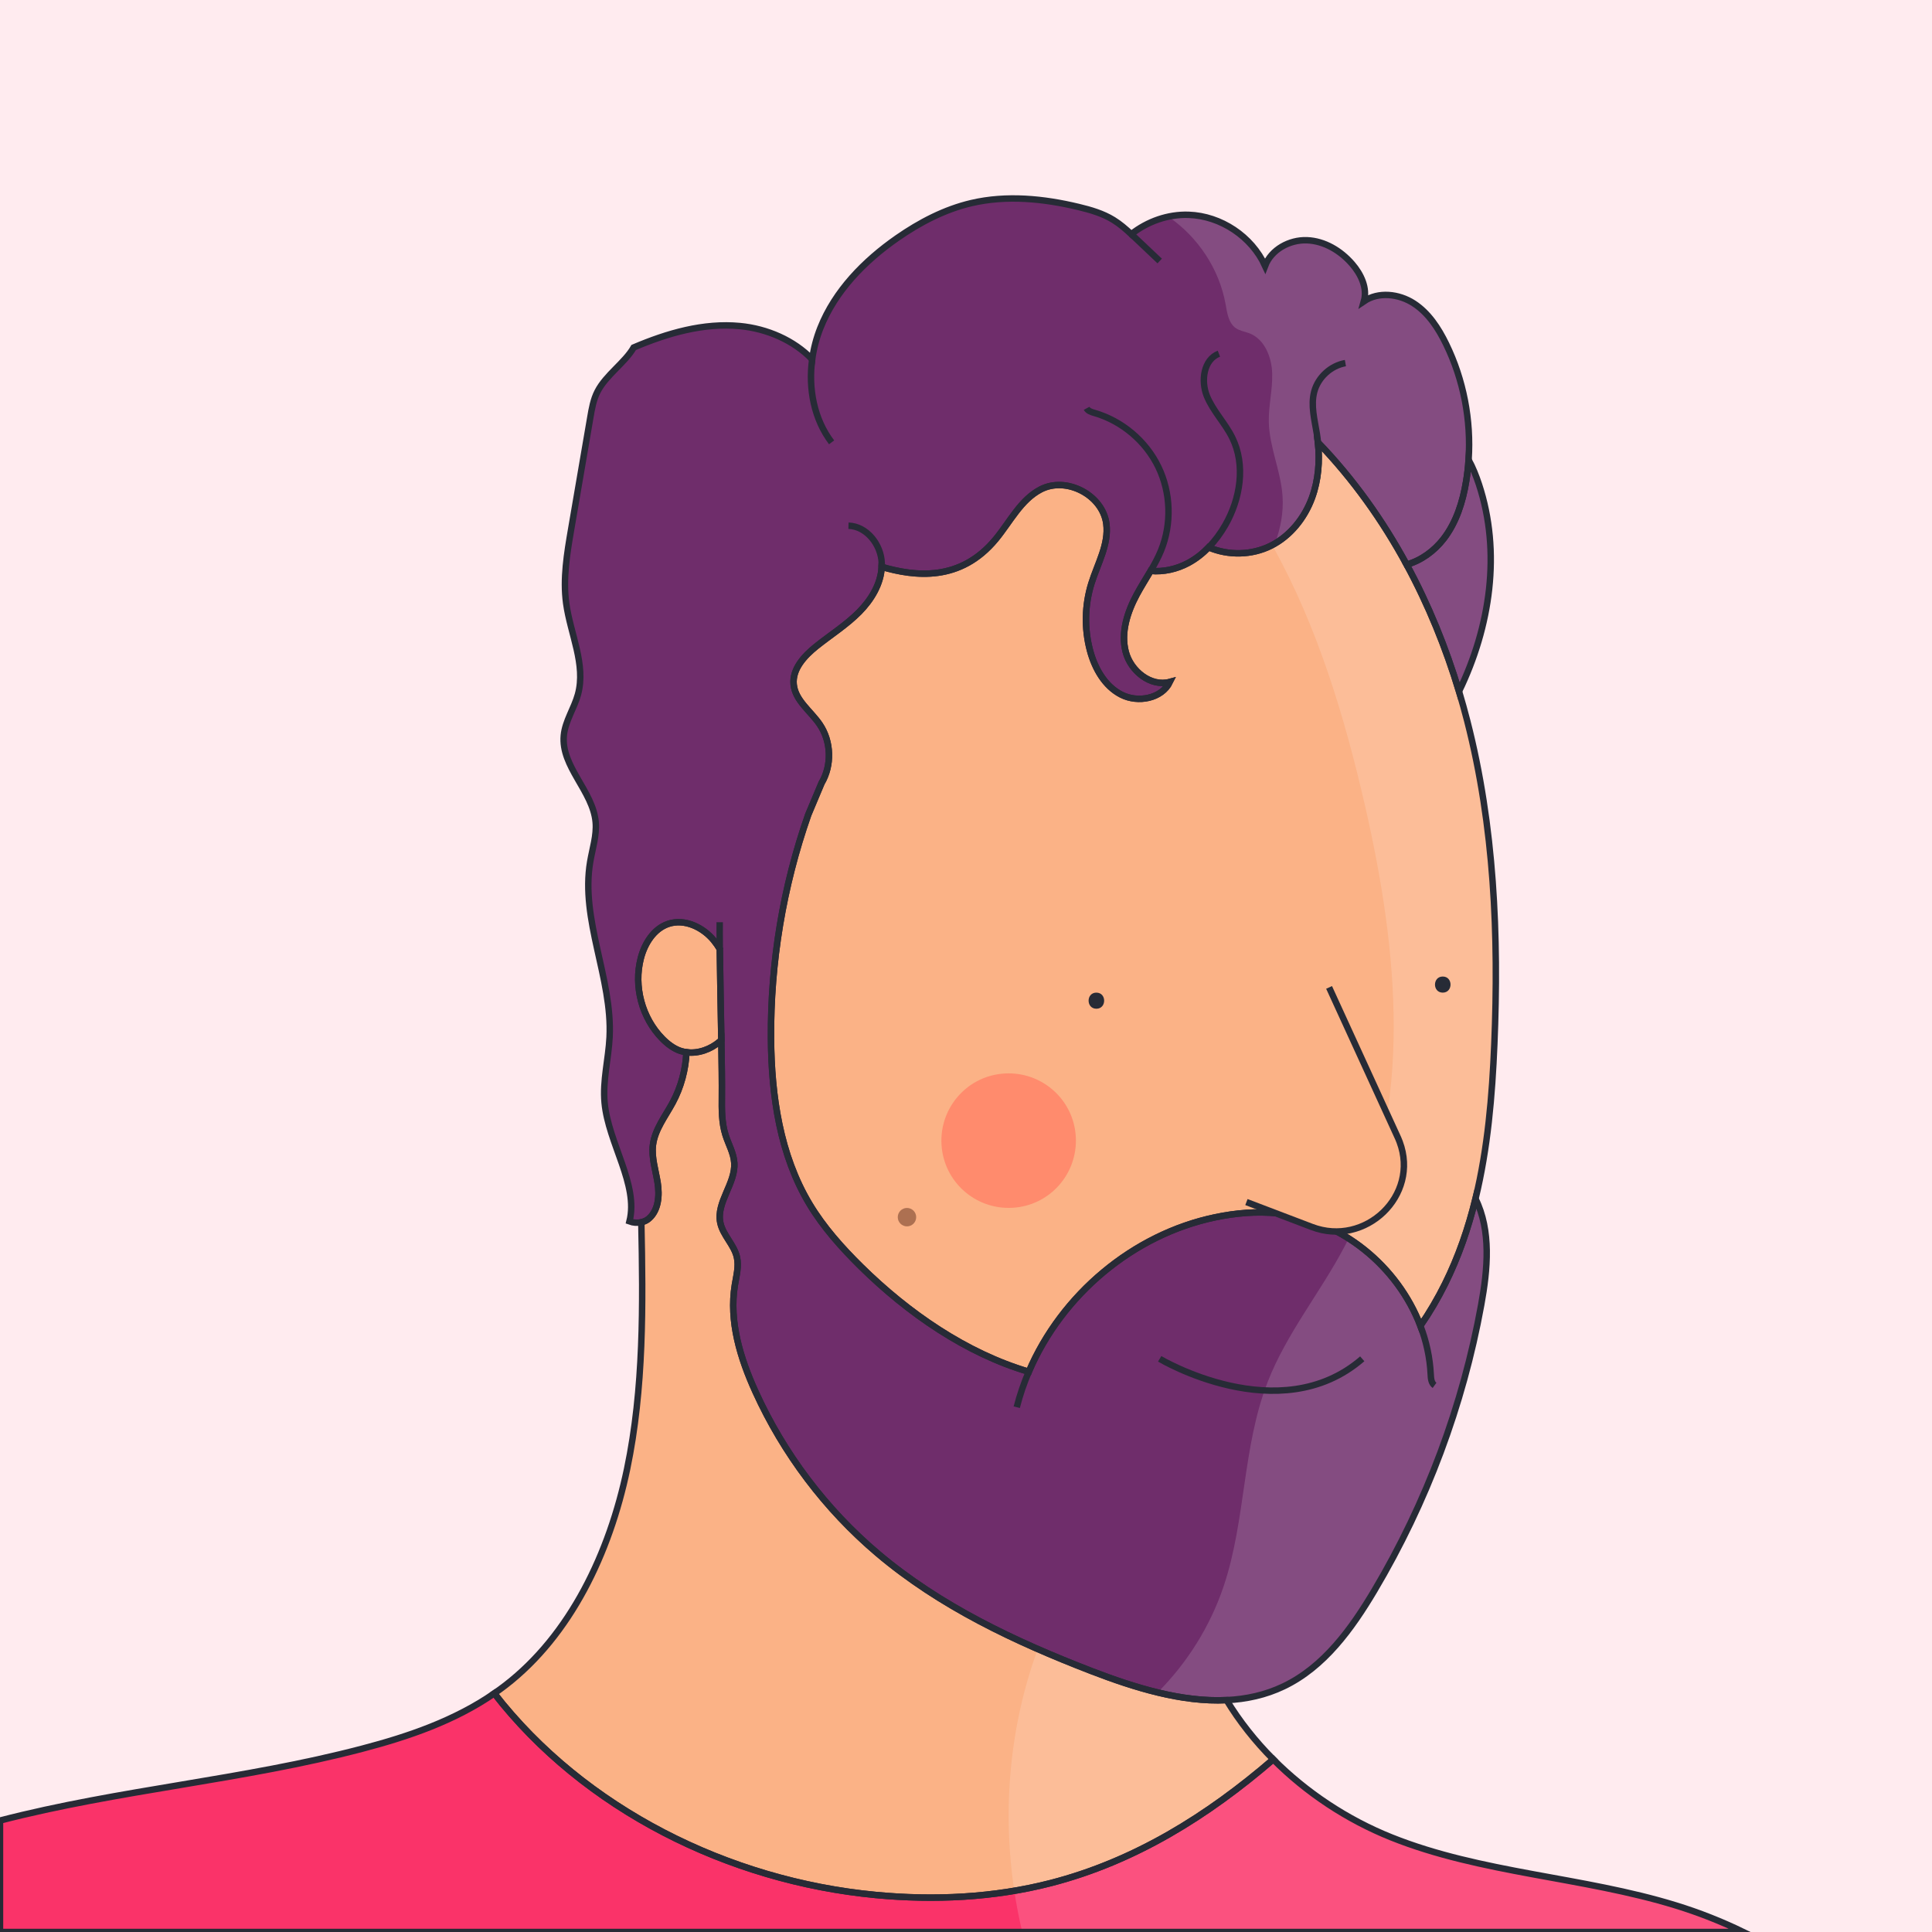 <?xml version="1.0" encoding="utf-8"?>
<!-- Generator: Adobe Illustrator 26.5.0, SVG Export Plug-In . SVG Version: 6.00 Build 0)  -->
<svg version="1.1" id="Capa_1" xmlns="http://www.w3.org/2000/svg" xmlns:xlink="http://www.w3.org/1999/xlink" x="0px" y="0px"
	 viewBox="0 0 600 600" style="enable-background:new 0 0 600 600;" xml:space="preserve">
<style type="text/css">
	.st0{fill:#FFEBEF;}
	.st1{fill:#6F2D6B;}
	.st2{fill:#FBB286;}
	.st3{fill:#FF8B6D;}
	.st4{fill:none;}
	.st5{fill:#AD7051;}
	.st6{fill:#272B36;}
	.st7{fill:#FA3369;}
	.st8{opacity:0.15;fill:#FFFFFF;}
	.st9{fill:none;stroke:#272B36;stroke-width:2;stroke-miterlimit:10;}
	.st10{fill:#FBB286;stroke:#272B36;stroke-width:2;stroke-miterlimit:10;}
</style>
<rect class="st0" width="600" height="600"/>
<path class="st1" d="M460,405.24c-5.67,31.22-16.96,61.41-33.16,88.69c-7.08,11.92-15.66,23.79-28.17,29.77
	c-5.65,2.71-11.63,4-17.75,4.29c-13.93,0.68-28.6-3.89-41.92-9.02c-23.7-9.14-47.07-20.14-66.45-36.56
	c-16.13-13.67-29.19-30.95-37.93-50.2c-4.73-10.4-8.26-21.88-6.4-33.16c0.47-2.86,1.28-5.78,0.64-8.61
	c-0.88-3.9-4.37-6.83-5.17-10.75c-1.29-6.31,4.77-12.13,4.35-18.56c-0.19-3.03-1.82-5.77-2.73-8.67c-1.2-3.81-1.17-7.88-1.13-11.87
	c0.05-4.04-0.04-10.44-0.16-17.57c-0.16-9.45-0.39-20.17-0.48-28.28c-0.56-0.96-1.2-1.87-1.91-2.74c-3.39-4.09-9.06-6.78-14.1-5.08
	c-4.49,1.52-7.33,6.07-8.52,10.66c-2.28,8.74,0.36,18.59,6.71,25.01c1.6,1.62,3.46,3.05,5.62,3.78c0.61,0.2,1.23,0.34,1.85,0.42
	c-0.26,5.43-1.69,10.8-4.26,15.59c-2.31,4.31-5.54,8.34-6.15,13.18c-0.49,3.95,0.84,7.85,1.46,11.78c0.61,3.92,0.29,8.46-2.7,11.08
	c-0.67,0.59-1.5,0.97-2.37,1.16c-1.22,0.27-2.54,0.16-3.68-0.26c2.88-11.44-6.56-24.27-7.73-36.87c-0.64-6.79,1.21-13.54,1.55-20.35
	c0.91-18.35-9.1-36.37-6.02-54.48c0.69-4.09,2.06-8.16,1.7-12.29c-0.84-9.67-10.82-17.28-9.89-26.94c0.43-4.48,3.2-8.38,4.39-12.73
	c2.53-9.27-2.35-18.77-3.66-28.29c-1.05-7.69,0.26-15.49,1.57-23.14c1.98-11.53,3.95-23.06,5.93-34.6c0.47-2.75,0.95-5.54,2.23-8.03
	c2.63-5.16,8.53-8.96,11.24-13.69c10.43-4.44,21.7-7.73,32.99-6.65c8.36,0.8,16.72,4.37,22.44,10.34c0.45-3.34,1.31-6.63,2.54-9.73
	c4.58-11.56,13.67-20.84,23.88-27.95c7-4.87,14.71-8.9,23.03-10.85c10.91-2.55,22.4-1.41,33.29,1.21c3.76,0.9,7.53,2,10.82,4.03
	c2.02,1.24,3.81,2.8,5.54,4.41c5.02-3.96,11.41-6.23,17.82-6.01c10.01,0.34,19.58,6.73,23.74,15.85c1.92-5.07,7.57-8.15,12.99-7.95
	s10.46,3.24,14.01,7.33c2.79,3.2,4.86,7.56,3.68,11.64c4.51-3.09,10.87-2.35,15.46,0.62c4.59,2.96,7.7,7.75,10.09,12.67
	c5.39,11.08,7.79,23.58,6.97,35.88v0.01c-0.14,2.24-0.39,4.48-0.76,6.69c-1.05,6.4-3.05,12.79-7.02,17.92
	c-2.89,3.73-6.95,6.71-11.46,7.97c-7.44-13.73-16.58-26.57-27.55-37.96c0.61,5.79,0.16,11.72-1.84,17.19
	c-2.3,6.29-6.77,11.91-12.76,14.91c-5.95,2.98-13.23,3.13-19.34,0.5c-1.86,1.92-3.96,3.58-6.32,4.85c-3.56,1.91-7.7,2.86-11.7,2.47
	c-1.45,2.46-2.99,4.88-4.34,7.39c-2.91,5.43-4.95,11.76-3.4,17.73c1.54,5.97,7.77,10.98,13.72,9.36c-2.54,5.2-9.93,6.59-15.08,3.95
	c-5.16-2.63-8.25-8.16-9.74-13.76c-1.8-6.79-1.64-14.08,0.45-20.78c1.91-6.14,5.46-12.14,4.64-18.52
	c-1.14-8.93-12.44-14.84-20.42-10.67c-6.19,3.23-9.47,10.04-13.91,15.42c-11.02,13.35-25.08,11.64-35.45,8.62
	c-0.22,5.28-3.22,10.2-6.95,13.99c-4.02,4.06-8.91,7.13-13.37,10.7c-3.73,2.99-7.47,7.06-7.01,11.82c0.48,5.01,5.3,8.29,8.12,12.46
	c3.58,5.3,3.8,12.67,0.54,18.18l-4.13,9.82c-7.82,22.28-11.75,45.91-11.57,69.51c0.13,17.82,2.79,36.17,11.97,51.44
	c4.33,7.2,9.99,13.52,15.97,19.42c14.65,14.43,32.68,26.9,52.12,32.63c10.2-23.9,32.37-42.64,57.9-47.97
	c6.35-1.33,12.89-1.89,19.34-1.25c19.79,1.96,37.35,16.53,44.38,34.96c2.85-4.17,5.41-8.52,7.64-13.02
	c4.21-8.47,7.25-17.35,9.47-26.45C463.14,382.19,462.01,394.23,460,405.24z"/>
<path class="st2" d="M395.42,546.39c-20.41,17.6-43,31.68-69.07,38.41c-17.69,4.56-36.23,5.43-54.42,3.7
	c-45.7-4.33-90.51-26.65-118.43-62.6c1.16-0.8,2.31-1.64,3.44-2.51c20.25-15.63,32.36-41.09,37.81-67.18
	c5.22-25.05,4.95-50.96,4.42-76.63c0.87-0.19,1.7-0.57,2.37-1.16c2.99-2.62,3.31-7.16,2.7-11.08c-0.62-3.93-1.95-7.83-1.46-11.78
	c0.61-4.84,3.84-8.87,6.15-13.18c2.57-4.79,4-10.16,4.26-15.59c3.63,0.5,7.47-0.9,10.3-3.3c0.18-0.15,0.36-0.31,0.53-0.47
	c0.12,7.13,0.21,13.53,0.16,17.57c-0.04,3.99-0.07,8.06,1.13,11.87c0.91,2.9,2.54,5.64,2.73,8.67c0.42,6.43-5.64,12.25-4.35,18.56
	c0.8,3.92,4.29,6.85,5.17,10.75c0.64,2.83-0.17,5.75-0.64,8.61c-1.86,11.28,1.67,22.76,6.4,33.16c8.74,19.25,21.8,36.53,37.93,50.2
	c19.38,16.42,42.75,27.42,66.45,36.56c13.32,5.13,27.99,9.7,41.92,9.02C384.92,534.58,389.82,540.76,395.42,546.39z"/>
<path class="st2" d="M224.02,323.02c-0.17,0.16-0.35,0.32-0.53,0.47c-2.83,2.4-6.67,3.8-10.3,3.3c-0.62-0.08-1.24-0.22-1.85-0.42
	c-2.16-0.73-4.02-2.16-5.62-3.78c-6.35-6.42-8.99-16.27-6.71-25.01c1.19-4.59,4.03-9.14,8.52-10.66c5.04-1.7,10.71,0.99,14.1,5.08
	c0.71,0.87,1.35,1.78,1.91,2.74C223.63,302.85,223.86,313.57,224.02,323.02z"/>
<path class="st2" d="M464.08,324.24c-0.67,16.1-2.04,32.4-5.85,48.04c-2.22,9.1-5.26,17.98-9.47,26.45
	c-2.23,4.5-4.79,8.85-7.64,13.02c-7.03-18.43-24.59-33-44.38-34.96c-6.45-0.64-12.99-0.08-19.34,1.25
	c-25.53,5.33-47.7,24.07-57.9,47.97c-19.44-5.73-37.47-18.2-52.12-32.63c-5.98-5.9-11.64-12.22-15.97-19.42
	c-9.18-15.27-11.84-33.62-11.97-51.44c-0.18-23.6,3.75-47.23,11.57-69.51l4.13-9.82c3.26-5.51,3.04-12.88-0.54-18.18
	c-2.82-4.17-7.64-7.45-8.12-12.46c-0.46-4.76,3.28-8.83,7.01-11.82c4.46-3.57,9.35-6.64,13.37-10.7c3.73-3.79,6.73-8.71,6.95-13.99
	c10.37,3.02,24.43,4.73,35.45-8.62c4.44-5.38,7.72-12.19,13.91-15.42c7.98-4.17,19.28,1.74,20.42,10.67
	c0.82,6.38-2.73,12.38-4.64,18.52c-2.09,6.7-2.25,13.99-0.45,20.78c1.49,5.6,4.58,11.13,9.74,13.76c5.15,2.64,12.54,1.25,15.08-3.95
	c-5.95,1.62-12.18-3.39-13.72-9.36c-1.55-5.97,0.49-12.3,3.4-17.73c1.35-2.51,2.89-4.93,4.34-7.39c4,0.39,8.14-0.56,11.7-2.47
	c2.36-1.27,4.46-2.93,6.32-4.85c6.11,2.63,13.39,2.48,19.34-0.5c5.99-3,10.46-8.62,12.76-14.91c2-5.47,2.45-11.4,1.84-17.19
	c10.97,11.39,20.11,24.23,27.55,37.96c6.79,12.53,12.17,25.79,16.26,39.36c0.92,3.07,1.78,6.15,2.57,9.24
	C464.06,256.64,465.48,290.62,464.08,324.24z"/>
<path class="st3" d="M292.39,355.44c-0.65-11.53,8.11-21.41,19.65-22.06c11.53-0.65,21.41,8.11,22.06,19.65
	c0.65,11.53-8.11,21.41-19.65,22.06C302.92,375.74,293.05,366.98,292.39,355.44z"/>
<path class="st4" d="M223.54,294.74c-0.04-3.3-0.05-6.16-0.03-8.34"/>
<path class="st4" d="M445.51,430.24c-1.02-0.73-1.13-2.16-1.19-3.41c-0.25-5.19-1.36-10.26-3.2-15.08"/>
<path class="st4" d="M319.5,426.01c-1.53,3.56-2.78,7.24-3.74,11.01"/>
<path class="st4" d="M263.5,163.26c5.71,0.18,10.15,5.92,10.33,11.63c0.01,0.39,0.01,0.77-0.02,1.15"/>
<path class="st4" d="M337.45,126.81c0.47,0.86,1.53,1.17,2.47,1.44c8.56,2.49,15.94,8.74,19.82,16.76
	c3.88,8.02,4.19,17.7,0.83,25.95c-0.9,2.2-2.03,4.29-3.23,6.34"/>
<path class="st4" d="M351.33,72.72c0.43,0.4,0.86,0.81,1.29,1.21c2.51,2.38,5.02,4.76,7.53,7.13"/>
<path class="st4" d="M258.26,137.37c-5.48-7.24-7.26-16.7-6.03-25.77"/>
<path class="st4" d="M396.5,263.18c2.69,0.6,4.07,4.32,2.42,6.52c-1.65,2.21-5.6,1.94-6.94-0.46"/>
<path class="st4" d="M378.54,109.84c-4.73,1.82-5.64,8.41-3.75,13.11c1.9,4.69,5.65,8.41,7.89,12.95c4.21,8.5,2.54,19-2.19,27.22
	c-1.43,2.48-3.14,4.82-5.13,6.86"/>
<path class="st4" d="M409.3,137.38c-0.09-0.89-0.2-1.77-0.34-2.64c-0.7-4.35-1.94-8.82-0.82-13.08c1.18-4.48,5.13-8.1,9.69-8.9"/>
<circle class="st5" cx="281.67" cy="378" r="2.86"/>
<path class="st7" d="M541.39,600H0v-34.61c37.08-9.61,75.53-12.58,112.62-22.35c14.28-3.75,28.56-8.64,40.88-17.14
	c27.92,35.95,72.73,58.27,118.43,62.6c18.19,1.73,36.73,0.86,54.42-3.7c26.07-6.73,48.66-20.81,69.07-38.41
	c10.24,10.27,22.84,18.67,36.68,24.22c27.92,11.19,59.43,12.23,88.32,21.13C527.67,593.97,534.67,596.74,541.39,600z"/>
<path class="st1" d="M453.11,214.7c-4.09-13.57-9.47-26.83-16.26-39.36c4.51-1.26,8.57-4.24,11.46-7.97
	c3.97-5.13,5.97-11.52,7.02-17.92c0.37-2.21,0.62-4.45,0.76-6.69c1.3,2.45,2.35,5.05,3.21,7.66
	C466.24,171.44,462.85,194.61,453.11,214.7z"/>
<path class="st8" d="M541.39,600H317.47c-1.01-4.22-1.83-8.49-2.47-12.79c-3.79-25.14-1.46-51.23,7.29-75.08
	c0.13,0.05,0.26,0.11,0.38,0.16c1.02,0.45,2.04,0.88,3.06,1.32c0.73,0.31,1.46,0.62,2.2,0.92c1.02,0.43,2.05,0.85,3.07,1.27
	c2.66,1.09,5.33,2.14,8,3.17c1.94,0.75,3.91,1.48,5.91,2.19c0.79,0.29,1.59,0.57,2.4,0.84c0.6,0.21,1.2,0.41,1.8,0.6
	c0.43,0.15,0.86,0.29,1.29,0.42c0.59,0.19,1.18,0.38,1.77,0.56c0.7,0.22,1.41,0.43,2.12,0.63c0.87,0.26,1.74,0.5,2.61,0.73
	c0.87,0.23,1.75,0.46,2.62,0.67c9.21-9.21,16.3-20.55,20.47-32.9c6.95-20.62,5.82-43.41,13.75-63.67c5.86-15,16.34-27.7,23.84-41.95
	c0.43-0.82,0.86-1.65,1.27-2.48c20.24-40.74,15.32-89.62,5.13-134.12c-6.38-27.84-14.72-55.52-28.48-80.49
	c0.15-0.4,0.3-0.79,0.45-1.19c1.75-4.75,2.7-9.68,2.35-14.79c-0.53-7.79-4.09-15.17-4.26-22.97c-0.11-5.05,1.21-10.05,1.05-15.1
	c-0.16-5.05-2.34-10.59-7.04-12.43c-1.41-0.55-2.98-0.75-4.23-1.6c-2.29-1.57-2.71-4.7-3.2-7.43c-1.96-10.95-8.6-20.94-17.78-27.2
	c2.07-0.45,4.19-0.65,6.31-0.58c10.01,0.34,19.58,6.73,23.74,15.85c1.92-5.07,7.57-8.15,12.99-7.95s10.46,3.24,14.01,7.33
	c2.79,3.2,4.86,7.56,3.68,11.64c4.51-3.09,10.87-2.35,15.46,0.62c4.59,2.96,7.7,7.75,10.09,12.67c5.39,11.08,7.79,23.58,6.97,35.88
	v0.01c1.3,2.45,2.35,5.05,3.21,7.66c6.94,21.02,3.55,44.19-6.19,64.28c0.92,3.07,1.78,6.15,2.57,9.24c8.38,32.7,9.8,66.68,8.4,100.3
	c-0.67,16.1-2.04,32.4-5.85,48.04c4.91,9.91,3.78,21.95,1.77,32.96c-5.67,31.22-16.96,61.41-33.16,88.69
	c-7.08,11.92-15.66,23.79-28.17,29.77c-5.65,2.71-11.63,4-17.75,4.29c4,6.59,8.9,12.77,14.5,18.4
	c10.24,10.27,22.84,18.67,36.68,24.22c27.92,11.19,59.43,12.23,88.32,21.13C527.67,593.97,534.67,596.74,541.39,600z"/>
<path class="st9" d="M460,405.24c-5.67,31.22-16.96,61.41-33.16,88.69c-7.08,11.92-15.66,23.79-28.17,29.77
	c-5.65,2.71-11.63,4-17.75,4.29c-13.93,0.68-28.6-3.89-41.92-9.02c-23.7-9.14-47.07-20.14-66.45-36.56
	c-16.13-13.67-29.19-30.95-37.93-50.2c-4.73-10.4-8.26-21.88-6.4-33.16c0.47-2.86,1.28-5.78,0.64-8.61
	c-0.88-3.9-4.37-6.83-5.17-10.75c-1.29-6.31,4.77-12.13,4.35-18.56c-0.19-3.03-1.82-5.77-2.73-8.67c-1.2-3.81-1.17-7.88-1.13-11.87
	c0.05-4.04-0.04-10.44-0.16-17.57c-0.16-9.45-0.39-20.17-0.48-28.28c-0.56-0.96-1.2-1.87-1.91-2.74c-3.39-4.09-9.06-6.78-14.1-5.08
	c-4.49,1.52-7.33,6.07-8.52,10.66c-2.28,8.74,0.36,18.59,6.71,25.01c1.6,1.62,3.46,3.05,5.62,3.78c0.61,0.2,1.23,0.34,1.85,0.42
	c-0.26,5.43-1.69,10.8-4.26,15.59c-2.31,4.31-5.54,8.34-6.15,13.18c-0.49,3.95,0.84,7.85,1.46,11.78c0.61,3.92,0.29,8.46-2.7,11.08
	c-0.67,0.59-1.5,0.97-2.37,1.16c-1.22,0.27-2.54,0.16-3.68-0.26c2.88-11.44-6.56-24.27-7.73-36.87c-0.64-6.79,1.21-13.54,1.55-20.35
	c0.91-18.35-9.1-36.37-6.02-54.48c0.69-4.09,2.06-8.16,1.7-12.29c-0.84-9.67-10.82-17.28-9.89-26.94c0.43-4.48,3.2-8.38,4.39-12.73
	c2.53-9.27-2.35-18.77-3.66-28.29c-1.05-7.69,0.26-15.49,1.57-23.14c1.98-11.53,3.95-23.06,5.93-34.6c0.47-2.75,0.95-5.54,2.23-8.03
	c2.63-5.16,8.53-8.96,11.24-13.69c10.43-4.44,21.7-7.73,32.99-6.65c8.36,0.8,16.72,4.37,22.44,10.34c0.45-3.34,1.31-6.63,2.54-9.73
	c4.58-11.56,13.67-20.84,23.88-27.95c7-4.87,14.71-8.9,23.03-10.85c10.91-2.55,22.4-1.41,33.29,1.21c3.76,0.9,7.53,2,10.82,4.03
	c2.02,1.24,3.81,2.8,5.54,4.41c5.02-3.96,11.41-6.23,17.82-6.01c10.01,0.34,19.58,6.73,23.74,15.85c1.92-5.07,7.57-8.15,12.99-7.95
	s10.46,3.24,14.01,7.33c2.79,3.2,4.86,7.56,3.68,11.64c4.51-3.09,10.87-2.35,15.46,0.62c4.59,2.96,7.7,7.75,10.09,12.67
	c5.39,11.08,7.79,23.58,6.97,35.88v0.01c-0.14,2.24-0.39,4.48-0.76,6.69c-1.05,6.4-3.05,12.79-7.02,17.92
	c-2.89,3.73-6.95,6.71-11.46,7.97c-7.44-13.73-16.58-26.57-27.55-37.96c0.61,5.79,0.16,11.72-1.84,17.19
	c-2.3,6.29-6.77,11.91-12.76,14.91c-5.95,2.98-13.23,3.13-19.34,0.5c-1.86,1.92-3.96,3.58-6.32,4.85c-3.56,1.91-7.7,2.86-11.7,2.47
	c-1.45,2.46-2.99,4.88-4.34,7.39c-2.91,5.43-4.95,11.76-3.4,17.73c1.54,5.97,7.77,10.98,13.72,9.36c-2.54,5.2-9.93,6.59-15.08,3.95
	c-5.16-2.63-8.25-8.16-9.74-13.76c-1.8-6.79-1.64-14.08,0.45-20.78c1.91-6.14,5.46-12.14,4.64-18.52
	c-1.14-8.93-12.44-14.84-20.42-10.67c-6.19,3.23-9.47,10.04-13.91,15.42c-11.02,13.35-25.08,11.64-35.45,8.62
	c-0.22,5.28-3.22,10.2-6.95,13.99c-4.02,4.06-8.91,7.13-13.37,10.7c-3.73,2.99-7.47,7.06-7.01,11.82c0.48,5.01,5.3,8.29,8.12,12.46
	c3.58,5.3,3.8,12.67,0.54,18.18l-4.13,9.82c-7.82,22.28-11.75,45.91-11.57,69.51c0.13,17.82,2.79,36.17,11.97,51.44
	c4.33,7.2,9.99,13.52,15.97,19.42c14.65,14.43,32.68,26.9,52.12,32.63c10.2-23.9,32.37-42.64,57.9-47.97
	c6.35-1.33,12.89-1.89,19.34-1.25c19.79,1.96,37.35,16.53,44.38,34.96c2.85-4.17,5.41-8.52,7.64-13.02
	c4.21-8.47,7.25-17.35,9.47-26.45C463.14,382.19,462.01,394.23,460,405.24z"/>
<path class="st9" d="M395.42,546.39c-20.41,17.6-43,31.68-69.07,38.41c-17.69,4.56-36.23,5.43-54.42,3.7
	c-45.7-4.33-90.51-26.65-118.43-62.6c1.16-0.8,2.31-1.64,3.44-2.51c20.25-15.63,32.36-41.09,37.81-67.18
	c5.22-25.05,4.95-50.96,4.42-76.63c0.87-0.19,1.7-0.57,2.37-1.16c2.99-2.62,3.31-7.16,2.7-11.08c-0.62-3.93-1.95-7.83-1.46-11.78
	c0.61-4.84,3.84-8.87,6.15-13.18c2.57-4.79,4-10.16,4.26-15.59c3.63,0.5,7.47-0.9,10.3-3.3c0.18-0.15,0.36-0.31,0.53-0.47
	c0.12,7.13,0.21,13.53,0.16,17.57c-0.04,3.99-0.07,8.06,1.13,11.87c0.91,2.9,2.54,5.64,2.73,8.67c0.42,6.43-5.64,12.25-4.35,18.56
	c0.8,3.92,4.29,6.85,5.17,10.75c0.64,2.83-0.17,5.75-0.64,8.61c-1.86,11.28,1.67,22.76,6.4,33.16c8.74,19.25,21.8,36.53,37.93,50.2
	c19.38,16.42,42.75,27.42,66.45,36.56c13.32,5.13,27.99,9.7,41.92,9.02C384.92,534.58,389.82,540.76,395.42,546.39z"/>
<path class="st9" d="M224.02,323.02c-0.17,0.16-0.35,0.32-0.53,0.47c-2.83,2.4-6.67,3.8-10.3,3.3c-0.62-0.08-1.24-0.22-1.85-0.42
	c-2.16-0.73-4.02-2.16-5.62-3.78c-6.35-6.42-8.99-16.27-6.71-25.01c1.19-4.59,4.03-9.14,8.52-10.66c5.04-1.7,10.71,0.99,14.1,5.08
	c0.71,0.87,1.35,1.78,1.91,2.74C223.63,302.85,223.86,313.57,224.02,323.02z"/>
<path class="st9" d="M464.08,324.24c-0.67,16.1-2.04,32.4-5.85,48.04c-2.22,9.1-5.26,17.98-9.47,26.45
	c-2.23,4.5-4.79,8.85-7.64,13.02c-7.03-18.43-24.59-33-44.38-34.96c-6.45-0.64-12.99-0.08-19.34,1.25
	c-25.53,5.33-47.7,24.07-57.9,47.97c-19.44-5.73-37.47-18.2-52.12-32.63c-5.98-5.9-11.64-12.22-15.97-19.42
	c-9.18-15.27-11.84-33.62-11.97-51.44c-0.18-23.6,3.75-47.23,11.57-69.51l4.13-9.82c3.26-5.51,3.04-12.88-0.54-18.18
	c-2.82-4.17-7.64-7.45-8.12-12.46c-0.46-4.76,3.28-8.83,7.01-11.82c4.46-3.57,9.35-6.64,13.37-10.7c3.73-3.79,6.73-8.71,6.95-13.99
	c10.37,3.02,24.43,4.73,35.45-8.62c4.44-5.38,7.72-12.19,13.91-15.42c7.98-4.17,19.28,1.74,20.42,10.67
	c0.82,6.38-2.73,12.38-4.64,18.52c-2.09,6.7-2.25,13.99-0.45,20.78c1.49,5.6,4.58,11.13,9.74,13.76c5.15,2.64,12.54,1.25,15.08-3.95
	c-5.95,1.62-12.18-3.39-13.72-9.36c-1.55-5.97,0.49-12.3,3.4-17.73c1.35-2.51,2.89-4.93,4.34-7.39c4,0.39,8.14-0.56,11.7-2.47
	c2.36-1.27,4.46-2.93,6.32-4.85c6.11,2.63,13.39,2.48,19.34-0.5c5.99-3,10.46-8.62,12.76-14.91c2-5.47,2.45-11.4,1.84-17.19
	c10.97,11.39,20.11,24.23,27.55,37.96c6.79,12.53,12.17,25.79,16.26,39.36c0.92,3.07,1.78,6.15,2.57,9.24
	C464.06,256.64,465.48,290.62,464.08,324.24z"/>
<path class="st9" d="M223.54,294.74c-0.04-3.3-0.05-6.16-0.03-8.34"/>
<path class="st9" d="M445.51,430.24c-1.02-0.73-1.13-2.16-1.19-3.41c-0.25-5.19-1.36-10.26-3.2-15.08"/>
<path class="st9" d="M319.5,426.01c-1.53,3.56-2.78,7.24-3.74,11.01"/>
<path class="st9" d="M263.5,163.26c5.71,0.18,10.15,5.92,10.33,11.63c0.01,0.39,0.01,0.77-0.02,1.15"/>
<path class="st9" d="M337.45,126.81c0.47,0.86,1.53,1.17,2.47,1.44c8.56,2.49,15.94,8.74,19.82,16.76
	c3.88,8.02,4.19,17.7,0.83,25.95c-0.9,2.2-2.03,4.29-3.23,6.34"/>
<path class="st9" d="M351.33,72.72c0.43,0.4,0.86,0.81,1.29,1.21c2.51,2.38,5.02,4.76,7.53,7.13"/>
<path class="st9" d="M258.26,137.37c-5.48-7.24-7.26-16.7-6.03-25.77"/>
<path class="st9" d="M378.54,109.84c-4.73,1.82-5.64,8.41-3.75,13.11c1.9,4.69,5.65,8.41,7.89,12.95c4.21,8.5,2.54,19-2.19,27.22
	c-1.43,2.48-3.14,4.82-5.13,6.86"/>
<path class="st9" d="M409.3,137.38c-0.09-0.89-0.2-1.77-0.34-2.64c-0.7-4.35-1.94-8.82-0.82-13.08c1.18-4.48,5.13-8.1,9.69-8.9"/>
<circle class="st4" cx="281.67" cy="378" r="2.86"/>
<path class="st9" d="M541.39,600H0v-34.61c37.08-9.61,75.53-12.58,112.62-22.35c14.28-3.75,28.56-8.64,40.88-17.14
	c27.92,35.95,72.73,58.27,118.43,62.6c18.19,1.73,36.73,0.86,54.42-3.7c26.07-6.73,48.66-20.81,69.07-38.41
	c10.24,10.27,22.84,18.67,36.68,24.22c27.92,11.19,59.43,12.23,88.32,21.13C527.67,593.97,534.67,596.74,541.39,600z"/>
<path class="st9" d="M453.11,214.7c-4.09-13.57-9.47-26.83-16.26-39.36c4.51-1.26,8.57-4.24,11.46-7.97
	c3.97-5.13,5.97-11.52,7.02-17.92c0.37-2.21,0.62-4.45,0.76-6.69c1.3,2.45,2.35,5.05,3.21,7.66
	C466.24,171.44,462.85,194.61,453.11,214.7z"/>
<g>
	<g>
		<path class="st6" d="M340.49,313.27c3.22,0,3.22-5,0-5C337.27,308.27,337.27,313.27,340.49,313.27L340.49,313.27z"/>
	</g>
</g>
<g>
	<g>
		<path class="st6" d="M448.06,308.27c3.22,0,3.22-5,0-5C444.85,303.27,444.84,308.27,448.06,308.27L448.06,308.27z"/>
	</g>
</g>
<path class="st9" d="M360.15,421.99c0,0,37.21,22.27,62.91,0"/>
<path class="st10" d="M412.76,306.65l21.47,46.88c0.16,0.37,0.31,0.75,0.45,1.12c6.23,16.64-10.66,32.72-27.26,26.4l-20.33-7.74"/>
</svg>
